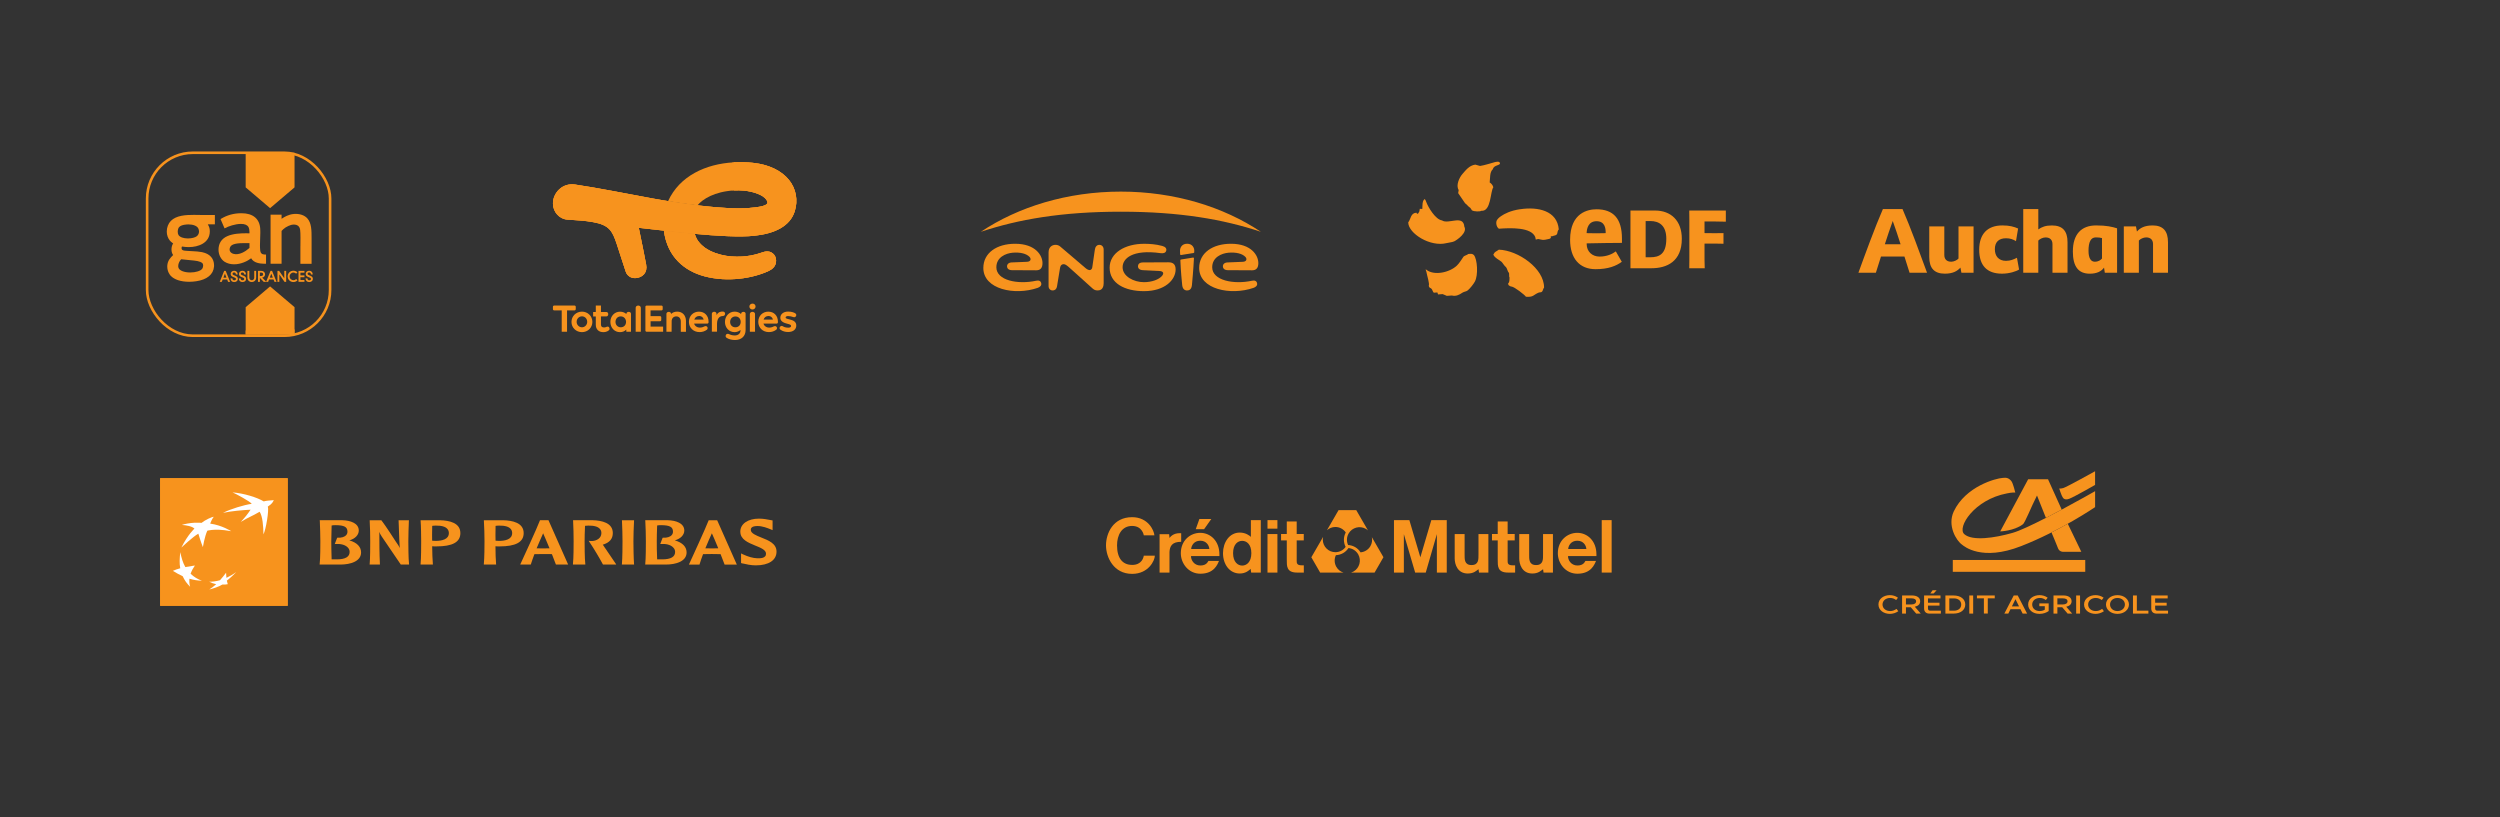 <?xml version="1.0" encoding="UTF-8"?>
<svg xmlns="http://www.w3.org/2000/svg" xmlns:xlink="http://www.w3.org/1999/xlink" id="Calque_1" viewBox="0 0 958.09 313.12">
  <rect x="0" y="0" width="958.09" height="313.12" fill="#333333" stroke="none"/>
  <defs>
    <style>      .st0 {        clip-path: url(#clippath-11);      }      .st1 {        clip-path: url(#clippath-10);      }      .st2 {        clip-path: url(#clippath-1);      }      .st3 {        clip-path: url(#clippath-3);      }      .st4 {        clip-path: url(#clippath-4);      }      .st5 {        clip-path: url(#clippath-7);      }      .st6 {        clip-path: url(#clippath-6);      }      .st7 {        clip-path: url(#clippath-9);      }      .st8 {        clip-path: url(#clippath-8);      }      .st9 {        fill: #e20613;      }      .st10 {        fill: #fff;      }      .st11 {        fill: #f7931d;      }      .st12 {        fill: #f7931e;      }      .st13 {        fill: none;        stroke: #f7931d;        stroke-miterlimit: 10;      }      .st14 {        clip-path: url(#clippath);      }    </style>
    <clipPath id="clippath">
      <path class="st12" d="M292.45,96.63c-2.38.78-6.19,2.11-12.25,1.64-4.52-.34-12.27-2.51-13.94-8.62-4.15-.39-8.22-.84-11.83-1.25,1.31,10.23,8.09,15.48,15.48,17.47,8.88,2.38,18.54.84,24.73-2.06,1.17-.57,2.79-1.64,2.79-3.94.03-2.06-1.8-4.28-4.99-3.24h0Z"></path>
    </clipPath>
    <clipPath id="clippath-1">
      <rect class="st12" x="253.13" y="87.13" width="45.64" height="21.25"></rect>
    </clipPath>
    <clipPath id="clippath-3">
      <path class="st12" d="M302.3,68.88c-2.69-3.29-7.34-5.8-13.79-6.48-2.45-.26-4.91-.31-7.36-.18l.21,10.76c5.17-.26,8.93.97,10.97,2.27,1.12.78,1.8,1.67,1.8,2.35,0,1.33-3.26,1.78-7.05,2.11-9.79.78-27.39-1.91-36.87-3.63-9.97-1.83-21.12-4.07-29.79-5.35-5.04-.76-8.51,3.37-8.51,7.23,0,3.29,2.48,5.98,5.48,6.19,4.26.31,6.53.37,9.97.99,6.19,1.1,7.34,3.5,8.9,8.09.94,2.79,3.34,10.23,3.5,10.73.47,1.64,2.04,2.77,3.89,2.61,2.61-.21,4.6-2.11,3.97-5.22-.5-2.48-1.59-8.3-2.82-14.05,8.59.86,33.24,4.26,44.31,3.05,7.81-.84,13.68-3.63,15.48-9.43,1.28-4.1.57-8.54-2.3-12.06h0Z"></path>
    </clipPath>
    <clipPath id="clippath-4">
      <rect class="st12" x="210.6" y="60.84" width="95.9" height="47.07"></rect>
    </clipPath>
    <clipPath id="clippath-6">
      <rect class="st11" x="61.37" y="183.27" width="48.89" height="48.89"></rect>
    </clipPath>
    <clipPath id="clippath-7">
      <path class="st11" d="M65.19,184.13c-.95,0-1.57.8-1.71,1.92,0,0-1.22,6.42-1.22,20.05s1.22,22.56,1.22,22.56c.11,1.08.77,1.92,1.71,1.92h42.32c.95,0,1.7-.75,1.72-1.92,0,0-.47-10.45-.47-20.65s.47-21.95.47-21.95c.02-1.04-.77-1.92-1.72-1.92h-42.32Z"></path>
    </clipPath>
    <clipPath id="clippath-8">
      <path class="st11" d="M88.95,189.03c1.33.56,6.7,3.46,7.36,4.39-2.7.36-7.99,1.74-10.84,3.12l-.17.34c3.14-.69,7.54-1.05,10.57-1.22-1.13,1.66-1.88,2.45-3.6,4.33l-.16.36c3.28-1.97,4.2-2.11,7.23-3.88,1.14,1.69,1.42,5.58,1.46,8.67.98-1.96,2.18-9.33,1.68-10.66,2.01-1.38,2.28-2.49,2.28-2.49-1.84.16-2.85.19-3.85.5-2.35-1.44-7.73-3.34-11.8-3.8l-.15.34Z"></path>
    </clipPath>
    <clipPath id="clippath-9">
      <path class="st11" d="M68.93,211.94c-.27,2.46-.37,4.22-.02,6.18-1,.28-1.87.31-2.67.66l-.15.34c1.27.79,2.31,1.39,3.75,2.06.77,1.66,1.57,2.77,2.86,4.05l.16-.34c-.23-.94-.53-1.72-.42-2.75,1.6.47,2.98.71,4.8.77l.15-.34c-1.61-.62-3.21-1.12-4.51-2.34.41-1.14.88-2.03,1.64-3.15l.16-.35c-1.38.21-2.63.71-3.82.95-.94-1.65-1.31-3.92-1.78-6.07l-.16.34Z"></path>
    </clipPath>
    <clipPath id="clippath-10">
      <path class="st11" d="M77.11,200.73s-1.03-.1-2.74-.04c-1.45.07-3.6.19-4.64.5l-.15.34c1.66.07,3.95.52,4.82,1.39,0,0-2.53,2.28-5.03,7.27.08-.08,4.56-4.27,6.51-5.31,0,0,1.03,3.43,1.75,5.15l.16-.34c.2-1.1.69-4.09,1.53-5.93,0,0,.3-.18,1.75-.32,1.46-.13,3.51-.21,7.42.48l.16-.34c-.89-.53-4.45-2.05-8.21-2.56h.12c.52-1.52,1.16-2.67,1.16-2.67-.8.11-3.07,1.17-4.59,2.38"></path>
    </clipPath>
    <clipPath id="clippath-11">
      <path class="st11" d="M86.62,221.78c-.06-.66-.1-1.23-.13-1.98-.79,1.07-1.47,1.91-2.34,2.89-.92.26-1.98.24-2.93.23-.38,0-.75,0-1.08,0l-.16.34c.89.46,1.77.74,2.71.94-.76.69-1.77,1.22-2.49,1.7l-.16.34c1.53-.36,3.54-1.01,5.04-1.9.78.03,1.51-.02,2.04-.12l.16-.34c-.1-.35-.4-.56-.49-1.04,1.4-1.09,2.42-2.08,3.6-3.26l.16-.34c-1.16.8-2.57,1.9-3.92,2.54"></path>
    </clipPath>
  </defs>
  <g>
    <path class="st12" d="M280.55,62.33h1.12v10.57h-1.12v-10.57Z"></path>
    <path class="st12" d="M223.03,119.43c-2.25,0-4.02,1.72-4.02,3.94s1.78,3.92,4.02,3.92,3.99-1.72,3.99-3.92-1.75-3.94-3.99-3.94ZM225.04,123.34c0,1.15-.91,2.09-2.01,2.09s-2.04-.91-2.04-2.09.89-2.11,2.04-2.11,2.01.94,2.01,2.11ZM240.94,119.51c-.42,0-.86.23-.89.73v.1c-.7-.6-1.49-.89-2.45-.89-2.09,0-3.68,1.7-3.68,3.92s1.57,3.92,3.66,3.92c.97,0,1.78-.31,2.43-.97l.03.81h1.78v-6.89c0-.42-.39-.73-.86-.73h0ZM237.89,125.43c-1.15,0-2.01-.89-2.01-2.09s.86-2.09,2.01-2.09,2.01.86,2.04,2.09c0,1.23-.84,2.09-2.04,2.09ZM249.32,123.11h3.63c.26,0,.47-.21.47-.47v-1.02c0-.26-.21-.47-.47-.47h-3.63v-2.19h4.18c.26,0,.47-.21.47-.47v-.91c0-.26-.21-.47-.47-.47h-5.69c-.26,0-.47.21-.47.47v9.09c0,.26.21.47.47.47h6.32v-1.98h-4.8v-2.04h0Z"></path>
    <path class="st12" d="M220.65,118.46v-.89c0-.26-.21-.47-.47-.47h-7.81c-.26,0-.47.21-.47.47v.91c0,.26.21.47.47.47h2.9v8.17h2.04v-8.17h2.9c.23,0,.44-.23.44-.5h0ZM244.6,117.1c-.39,0-.99.23-.99.84v9.19h1.98v-9.19c-.03-.63-.63-.84-.99-.84ZM233.08,125.2c-.18-.05-.39-.05-.55.03-.31.16-.65.26-1.02.26-.84,0-1.2-.37-1.2-1.12v-3.11h2.11c.44,0,.68-.44.68-.84,0-.42-.21-.84-.68-.84h-2.11v-2.48h-1.98v2.48h-1.02v1.7h1.02v3.19c0,1.72,1.12,2.82,2.87,2.82.55,0,1.36-.1,2.04-.63l.03-.03c.37-.26.42-.63.21-1.07-.05-.18-.21-.31-.39-.37h0ZM277.89,120.16c-.05-.47-.39-.76-.89-.76-.65,0-1.72.05-2.38,1.36l-.03-.55c-.03-.5-.47-.73-.89-.73-.47,0-.89.34-.89.73v6.89h1.98v-3.05c.03-2.35,1.31-2.79,1.7-2.87.31-.05.34-.05.63-.08.57-.05.78-.52.76-.94h0ZM259.5,119.43c-.91,0-1.75.31-2.32.89v-.08c-.03-.5-.47-.73-.89-.73-.47,0-.89.34-.89.73v6.89h1.98l.03-4.26c.08-.81.65-1.62,1.78-1.62,1.04,0,1.72.76,1.72,1.96v3.94h1.98v-4.15c-.03-2.19-1.36-3.58-3.39-3.58h0ZM284.91,119.51c-.47,0-.86.29-.89.68v.18c-.65-.6-1.51-.94-2.48-.94-2.11,0-3.71,1.7-3.71,3.94s1.59,3.92,3.68,3.92c.86,0,1.64-.29,2.27-.84v.23c0,1.12-.89,1.88-2.19,1.88-1.17,0-1.96-.39-2.19-.5-.37-.21-.89-.18-1.15.18-.13.21-.18.44-.16.68.05.23.18.42.39.55.78.52,1.96.84,3.19.84,2.48,0,4.07-1.49,4.07-3.81v-6.32c0-.39-.37-.68-.84-.68h0ZM283.86,123.37c0,1.23-.84,2.06-2.04,2.06s-2.01-.86-2.01-2.06.86-2.09,2.01-2.09c1.2-.03,2.04.84,2.04,2.09ZM288.36,119.51c-.39,0-.99.23-.99.84v6.79h1.98v-6.79c0-.63-.6-.84-.99-.84h0ZM288.36,116.35c-.68.03-1.17.5-1.17,1.12s.5,1.15,1.17,1.15,1.2-.5,1.2-1.15-.52-1.15-1.2-1.12ZM267.91,119.43c-2.27,0-3.89,1.64-3.89,3.92s1.75,3.92,4.07,3.92c1.07,0,2.01-.31,2.82-.91.29-.21.37-.68.18-1.02-.21-.39-.76-.44-1.04-.29-.29.16-1.02.5-1.8.5-1.1,0-1.96-.6-2.25-1.54h5.07c.26,0,.44-.18.47-.47v-.26c.03-2.25-1.49-3.84-3.63-3.84h0ZM269.66,122.48h-3.58c.26-.86.97-1.38,1.91-1.38.84,0,1.51.55,1.67,1.38ZM294.49,119.43c-2.27,0-3.89,1.64-3.89,3.92s1.75,3.92,4.07,3.92c1.07,0,2.01-.31,2.82-.91.29-.21.37-.68.18-1.02-.21-.39-.76-.44-1.04-.29-.29.16-1.02.5-1.8.5-1.1,0-1.96-.6-2.25-1.54h5.07c.26,0,.44-.18.47-.47v-.26c.03-2.25-1.49-3.84-3.63-3.84ZM296.21,122.48h-3.58c.26-.86.97-1.38,1.91-1.38.84,0,1.49.55,1.67,1.38h0ZM302.58,122.4c-1.17-.26-1.51-.42-1.51-.7,0-.47.6-.57.94-.57.7,0,1.46.18,1.96.37s.89.05,1.12-.42c.18-.39.05-.81-.37-1.04-.39-.23-1.23-.63-2.69-.63-1.75,0-2.98.97-2.98,2.38s1.41,1.98,2.74,2.3c1.15.26,1.38.5,1.38.84,0,.55-.65.65-1.07.65-1.17,0-1.83-.37-2.01-.5-.44-.29-.86-.21-1.17.18-.13.16-.18.39-.16.57.03.21.16.42.37.55.86.6,1.83.86,2.92.86,1.88,0,3.11-.97,3.11-2.45.03-1.44-1.02-2.01-2.58-2.38h0Z"></path>
    <g>
      <path class="st12" d="M292.45,96.63c-2.38.78-6.19,2.11-12.25,1.64-4.52-.34-12.27-2.51-13.94-8.62-4.15-.39-8.22-.84-11.83-1.25,1.31,10.23,8.09,15.48,15.48,17.47,8.88,2.38,18.54.84,24.73-2.06,1.17-.57,2.79-1.64,2.79-3.94.03-2.06-1.8-4.28-4.99-3.24h0Z"></path>
      <g class="st14">
        <g>
          <rect class="st12" x="253.13" y="87.13" width="45.64" height="21.25"></rect>
          <g class="st2">
            <rect class="st12" x="253.13" y="87.13" width="45.64" height="21.25"></rect>
          </g>
        </g>
      </g>
    </g>
    <path class="st12" d="M267.29,78.7c1.98-2.4,6.55-5.3,14.07-5.72l-.21-10.76c-10.65.6-20.7,5.17-25.12,14.86,3.45.57,7.31,1.15,11.25,1.62Z"></path>
    <g>
      <path class="st12" d="M302.3,68.88c-2.69-3.29-7.34-5.8-13.79-6.48-2.45-.26-4.91-.31-7.36-.18l.21,10.76c5.17-.26,8.93.97,10.97,2.27,1.12.78,1.8,1.67,1.8,2.35,0,1.33-3.26,1.78-7.05,2.11-9.79.78-27.39-1.91-36.87-3.63-9.97-1.83-21.12-4.07-29.79-5.35-5.04-.76-8.51,3.37-8.51,7.23,0,3.29,2.48,5.98,5.48,6.19,4.26.31,6.53.37,9.97.99,6.19,1.1,7.34,3.5,8.9,8.09.94,2.79,3.34,10.23,3.5,10.73.47,1.64,2.04,2.77,3.89,2.61,2.61-.21,4.6-2.11,3.97-5.22-.5-2.48-1.59-8.3-2.82-14.05,8.59.86,33.24,4.26,44.31,3.05,7.81-.84,13.68-3.63,15.48-9.43,1.28-4.1.57-8.54-2.3-12.06h0Z"></path>
      <g class="st3">
        <g>
          <rect class="st12" x="210.6" y="60.84" width="95.9" height="47.07"></rect>
          <g class="st4">
            <rect class="st12" x="210.6" y="60.84" width="95.9" height="47.07"></rect>
          </g>
        </g>
      </g>
    </g>
  </g>
  <g>
    <g>
      <path class="st11" d="M77.12,82.39c-.92-.02-1.86-.04-2.77-.04-3.2,0-6.8.19-8.9,2.33-.96.99-1.54,2.5-1.54,4.04,0,1.31.42,2.54,1.18,3.47.31.38.62.62.95.87.08.06.23.19.32.26l-.13.19c-.33.58-.51,1.31-.51,2.09,0,.86.23,1.61.63,2.14-1.09,1.1-2.12,2.14-2.24,4.07,0,.11-.01.23-.01.34,0,1.98,1.03,3.23,1.34,3.56,1.39,1.46,3.89,2.27,7.03,2.28.88,0,1.79-.07,2.69-.2,4.19-.61,6.62-2.61,6.86-5.64.01-.14.02-.29.02-.44,0-1.25-.4-2.4-1.13-3.24-.78-.91-1.89-1.49-3.48-1.84-1.19-.24-2.48-.31-3.85-.38-.29-.01-.58-.03-.87-.05-.23-.02-.48-.03-.72-.04-.82-.04-1.67-.08-2.12-.38-.18-.11-.29-.37-.29-.68,0-.22.06-.45.16-.63.85.15,1.72.23,2.58.23,3.72,0,8.07-1.59,8.09-6.02,0-.21-.01-.43-.04-.71-.09-.81-.4-1.48-.73-2.01h2.71v-3.58l-.76.02c-.96.01-3.54,0-4.48-.01M72.22,99.64c.67.06,1.36.12,2.09.21,2,.19,3.26.69,3.47,1.38.05.15.08.34.08.54,0,.45-.16.97-.41,1.28-.59.78-2.51,1.37-4.47,1.37h-.07s-.07,0-.07,0c-2.23,0-4.09-.74-4.42-1.76-.08-.23-.12-.47-.12-.73,0-.95.55-1.99,1.13-2.58.92.12,1.82.21,2.78.29M75.43,90.52c-.63.51-2.01.86-3.37.86h-.07c-1.65,0-3.04-.5-3.55-1.27-.21-.31-.33-.77-.33-1.29,0-.69.22-1.39.45-1.68.48-.65,1.46-1,3.06-1.12.2-.01.4-.02.6-.02h.03c1.76,0,3.24.59,3.7,1.47.21.38.32.81.32,1.25,0,.72-.3,1.37-.85,1.8"></path>
      <path class="st11" d="M115.12,94.33v6.76h4.29v-9.67c0-3.16-.01-5.89-1.62-7.72-1.09-1.22-2.98-1.88-5.14-1.7-2.05.16-3.74,1.17-4.56,1.74-.06.04-.13.08-.18.12v-1.6h-4.22v18.82h4.22v-12.58c.24-.32.96-.96,1.5-1.31.57-.38,1.59-.85,2.15-.99.38-.09.73-.14,1.07-.14,1.41.02,2.24.74,2.4,2.08.08.76.12,1.64.12,2.84,0,.54,0,1.09-.01,1.65,0,.56-.01,1.13-.01,1.69"></path>
      <path class="st11" d="M99.73,96c-.07-.6-.1-1.26-.1-2.02,0-.83.04-1.68.07-2.51.03-.81.07-1.65.07-2.45,0-.51-.01-.96-.04-1.38-.25-3.82-2.8-5.92-7.17-5.92h-.11s-.1,0-.16,0c-2.76.03-5.33.75-7.62,2.15l-.15.09,1.54,3.57.14-.08c1.16-.66,3.9-1.64,6.13-1.64,1.46,0,2.42.4,2.88,1.19.25.43.4,1.15.4,1.95,0,.15,0,.31-.02.47-.44-.01-.88-.02-1.32-.02-2.02,0-4.96.12-7.15,1.1-2.22.98-3.39,2.79-3.38,5.22,0,1.87.94,3.72,2.32,4.59,1.04.65,2.26.98,3.63.98,2.66,0,5.14-1.21,6.56-2.31.99,1.79,3.32,2.06,5.01,2.1,0,0,.27,0,.47,0h.22s0-3.54,0-3.54h-.57c-.98-.01-1.55-.53-1.67-1.55M95.61,95.02c-1.8,1.59-3.55,2.4-5.18,2.4h-.13c-1.13-.03-2.32-.67-2.31-1.79,0-.26.06-.55.18-.85.5-1.43,3.15-1.61,5.41-1.61h.3c.28,0,.55,0,.83,0,.27,0,.55,0,.82,0h.08s0,1.86,0,1.86Z"></path>
    </g>
    <path class="st11" d="M112.88,126.24c-1.15.27-2.36.42-3.59.42h-15.14v1.55h15.14c.3,0,1.93,0,3.59-.38v-1.59Z"></path>
    <g>
      <path class="st11" d="M85.91,103.81l-1.71,4.21h.79l.36-.93h1.7l.36.93h.79l-1.71-4.21h-.59ZM86.8,106.42h-1.19l.59-1.54.59,1.54Z"></path>
      <path class="st11" d="M90.14,105.66l-.5-.19c-.36-.14-.51-.29-.51-.53,0-.16.06-.53.61-.53.49,0,.62.42.66.67v.1h.7v-.12c-.07-.8-.58-1.3-1.35-1.3s-1.34.51-1.34,1.21c0,.55.31.94.96,1.19l.51.2c.37.15.55.32.55.55,0,.3-.28.52-.64.52-.45,0-.67-.2-.71-.64v-.1h-.73v.12c.07.82.59,1.28,1.42,1.28s1.39-.5,1.39-1.22c0-.55-.34-.95-1-1.19"></path>
      <path class="st11" d="M93.31,105.66l-.5-.19c-.36-.14-.51-.29-.51-.53,0-.16.06-.53.61-.53.49,0,.62.42.66.67v.1h.7v-.12c-.07-.8-.58-1.3-1.35-1.3s-1.34.51-1.34,1.21c0,.55.31.94.96,1.19l.51.2c.49.19.55.4.55.55,0,.3-.27.52-.64.52-.45,0-.67-.2-.71-.64v-.1h-.73v.12c.07.82.59,1.28,1.42,1.28s1.39-.5,1.39-1.22c0-.55-.34-.95-1-1.19"></path>
      <path class="st11" d="M97.45,106.31c0,.5-.25,1.08-.95,1.08s-.95-.58-.95-1.08v-2.5h-.73v2.65c0,.92.71,1.62,1.66,1.62s1.68-.68,1.68-1.62v-2.65h-.72v2.5Z"></path>
      <path class="st11" d="M103.68,103.81l-1.68,4.13-1.51-1.54c.65-.13,1.09-.62,1.09-1.27,0-.79-.58-1.32-1.45-1.32h-1.26v4.21h.73v-1.53l1.46,1.53h1.7l.36-.93h1.71l.36.93h.79l-1.71-4.21h-.59ZM100.85,105.13c0,.44-.31.66-.93.66-.17,0-.27,0-.33,0v-1.32h.52c.46,0,.73.25.73.66M104.57,106.42h-1.19l.59-1.54.59,1.54Z"></path>
      <polygon class="st11" points="108.95 106.66 106.97 103.81 106.33 103.81 106.33 108.01 107.05 108.01 107.05 105.16 109.03 108.01 109.67 108.01 109.67 103.81 108.95 103.81 108.95 106.66"></polygon>
      <path class="st11" d="M113.45,106.99c-.28.27-.61.4-.99.4-.71,0-1.47-.56-1.47-1.47,0-.81.66-1.47,1.47-1.47.34,0,.68.13.95.38l.08.07.49-.54-.08-.07c-.36-.33-.91-.54-1.44-.54-1.39,0-2.22,1.1-2.22,2.17s.83,2.17,2.22,2.17c.52,0,1.08-.22,1.46-.56l.08-.07-.47-.53-.08.08Z"></path>
      <polygon class="st11" points="114.4 108.01 116.68 108.01 116.68 107.32 115.13 107.32 115.13 106.24 116.68 106.24 116.68 105.54 115.13 105.54 115.13 104.5 116.68 104.5 116.68 103.81 114.4 103.81 114.4 108.01"></polygon>
      <path class="st11" d="M118.89,105.66l-.5-.19c-.36-.14-.51-.29-.51-.53,0-.16.06-.53.61-.53.49,0,.62.42.66.67v.1h.7v-.12c-.07-.8-.58-1.3-1.35-1.3s-1.34.51-1.34,1.21c0,.55.31.94.96,1.19l.51.2c.49.19.55.4.55.55,0,.3-.28.52-.64.52-.45,0-.67-.2-.71-.64v-.1h-.73v.12c.07.82.59,1.28,1.42,1.28s1.39-.5,1.39-1.22c0-.55-.34-.95-1-1.19"></path>
    </g>
  </g>
  <g>
    <path class="st12" d="M483.22,88.84c-14.38-9.6-33.15-15.41-53.67-15.41s-39.29,5.81-53.67,15.41c14.31-4.76,31.03-7.71,53.67-7.71s39.37,2.95,53.67,7.71"></path>
    <path class="st12" d="M421.32,93.83c-1.05,0-1.6.86-1.74,1.9-.16,1.16-.76,5.16-.9,6.18-.08.61-.13,1.25-.72,1.51-.59.26-1.31-.14-1.92-.66-.61-.52-9.7-8.26-9.7-8.26-.52-.46-1.18-.67-1.8-.67-1.37,0-2.69.85-2.69,2.93v12.9c0,1.01.71,1.65,1.56,1.65.93,0,1.54-.62,1.67-1.53,0,0,1-6.15,1.12-6.83.14-.8.27-1.42,1.04-1.66.7-.22,1.35.19,2.34,1.05.97.84,9.15,8.23,9.15,8.23.63.53,1.08.74,1.97.74.8,0,2.26-.33,2.26-2.78v-12.85c0-1.19-.74-1.84-1.64-1.84"></path>
    <path class="st12" d="M479.85,107.58c-7.13,1.54-15.29-.11-15.29-5.15,0-3.81,3.54-5.36,6.32-5.59,2.92-.23,5.21.38,6.38,1.6.73.76.53,1.8-.91,1.89-1.33.08-3.82.16-5.89.24-1.18.04-1.81.67-1.81,1.52,0,.67.51,1.44,1.86,1.45,1.94,0,6.87.04,9.32.05,1.61,0,2.41-.9,2.41-2.76,0-2.94-2.67-7.41-10.48-7.41-7.07,0-12.19,3.52-12.19,9.28,0,8.17,12.02,10.66,20.83,7.62.83-.29,1.59-.89,1.35-1.82-.21-.83-.89-1.14-1.9-.92"></path>
    <path class="st12" d="M397.13,107.58c-7.13,1.54-15.29-.11-15.29-5.15,0-3.81,3.53-5.36,6.32-5.59,2.92-.23,5.2.38,6.38,1.6.74.76.53,1.8-.91,1.89-1.33.08-3.82.16-5.89.24-1.18.04-1.81.67-1.81,1.52,0,.67.51,1.44,1.86,1.45,1.94,0,6.87.04,9.32.05,1.61,0,2.41-.9,2.41-2.76,0-2.94-2.67-7.41-10.48-7.41-7.07,0-12.19,3.52-12.19,9.28,0,8.17,12.02,10.66,20.83,7.62.83-.29,1.59-.89,1.35-1.82-.21-.83-.89-1.14-1.9-.92"></path>
    <path class="st12" d="M452.36,99.73c.16,4.45.58,8.15.69,9.44.15,1.67,1.02,2.15,1.88,2.15s1.71-.43,1.87-2.13c.13-1.43.55-5.83.76-10.19.01-.23-.15-.32-.33-.29l-4.64.75c-.14.03-.24.14-.23.28"></path>
    <path class="st12" d="M454.95,93.41c-2.13,0-2.75,1.67-2.73,2.69,0,.19.03.72.05,1.37,0,.15.14.29.32.27l4.84-.79c.16-.03.23-.14.24-.27.01-.23.02-.46.02-.57.03-.99-.61-2.7-2.75-2.7"></path>
    <path class="st12" d="M447.83,100.52c-1.61,0-6.6.04-9.79.05-1.55,0-1.93.83-1.93,1.52,0,.6.42,1.37,1.86,1.45,2.2.12,5,.25,6.29.31,1.74.09,1.76.98,1.17,1.75-1.18,1.54-4.05,2.54-7.03,2.54-3.89,0-8.18-2.22-8.18-5.73,0-3.29,3.67-6.92,14.57-5.39.96.13,1.9-.04,2.14-.92.25-.94-.36-1.55-1.6-1.87-2.47-.65-4.72-.8-6.87-.8-7.33,0-13.21,3.5-13.21,9.16,0,6.04,5.86,8.99,13.16,8.99,8.16,0,12.13-4.44,12.13-8.32,0-1.98-1.01-2.73-2.7-2.73"></path>
  </g>
  <path class="st12" d="M574.43,95.67c-1.05.81-1.49.61-2.11,1.85-.06,0,.09.19.03.19.63,1.25,2.06,1.76,3.12,2.64.33.28,1.22,1.83,1.64,1.94.48.57.79,2.14,1.1,2.14.32.44-.03,1.48.29,1.89.02,1.86-.24,1.99-.56,2.35,0,.13.18.47.18.59.09.09.84.63,1.16.56,1.01.03,5.17,3.27,5.5,3.9,2.98.22,2.76-.69,4.82-1.56.56-.24,1-.01,1.36-.39.38-.39.41-1.16.78-1.56.05-7.33-9.92-14.27-17.31-14.53ZM554.41,93.16c.81-.21,2.2-.32,2.92-.68,1.16-.58,5.12-3.35,3.86-5.61-.39-4.76-6.13-.74-8.58-2.41-2.47-.32-5.26-5-6-7.01-.29-.79-.17-.52-.57-1.15,0-.06-.25.22-.25.15-.72.84-.6,1.58-.71,3.63-.32-.02-.65-.04-.97-.06-.06.75-.14,1.15-.49,1.54-.07.13-.14.25-.22.38-.62-.21-.31.08-.56-.43-2.28.12-2.11,2.41-3.16,3.71.05,4.28,8.51,9.55,14.72,7.94ZM562.69,97.34c-.42.44-1.56.6-1.88,1.11-.49.76-1.61,2.5-2.48,3.33-2.82,2.68-8.87,4.03-11.85,1.47-.2.01-.08.13.15.86.22,1.39,1.33,4.64.92,5.47.27.92.55.59,1.06,1.1.35.35.49,1.25.89,1.5.45-.03.91-.06,1.36-.1.08.25.17.51.25.76.58-.04,1.17-.08,1.75-.13.33.08,1.32.59,1.61.67.65-.05,1.3-.09,1.94-.13,1.48.39,2.78-.22,4.03-1.07.7-.47,1.46-.39,2.08-.92.9-.77,2.12-2.28,2.69-3.32,1.4-2.55.93-8.66-.35-10.17-.5-.54-1.09-.55-2.18-.43ZM570.9,69.91c.2-1.62-.04-3.98,1.23-5.09.37-1.72,3.09-1.32,2.67-2.42-.26-.69-1.54-.36-2.05-.23-.39.09-4.11,1.27-5.54,1.43-.61-.17-1.21-.34-1.82-.51-2.34.31-3.68,2.17-4.98,3.65-1.09,1.24-2.57,4.27-1.39,6.08-.06.39-.13.79-.2,1.19l2.65,3.88c.92.66,1.04,1.15,2.02,1.79.2.3.41.61.61.92.8.53,3.18.54,3.58.19,3.83.36,3.41-7.39,4.62-9.02-.15-.73-.79-1.49-1.4-1.86ZM657.2,84.88c1.06,0,4.2.08,4.2.08v-4.28h-14.02s.04,1.77.04,3.39v15.34c0,1.62-.04,3.39-.04,3.39h5.93s-.08-1.78-.08-3.39v-6.04l3.97-.02c1.03,0,3.3.06,3.3.06v-4.08s-2.56.04-3.3.04l-3.97-.04v-4.46h3.97ZM582.53,80.18c-3.69.55-5.95,1.73-7.35,2.7-.98.68-1.26,1.14-1.47,1.42-.21.29-.36.92-.25,1.59.11.66.38,1.37.96,1.76,4.53-.34,12.41-.62,13.94,3.19.08.53.2.85.21.98,1.5-.37.4-.24,2.62.11.51.08,1.76-.2,2.58-.4.38-.09.59-.43.59-.43,0,0-.07-.36-.05-.56,0,0,.78.06,1.09-.19,2.1-.34,1-1.32,1.98-2.44-.59-7.12-7.9-8.78-14.86-7.72ZM634.24,80.68h-9.39c.03.74,0,1.78,0,3.39v15.34c0,1.62.03,2.91,0,3.39h8c5.98,0,11.68-2.58,11.68-11.3,0-6.94-4.15-10.82-10.29-10.82ZM632.45,98.6h-1.78v-13.89h1.78c3.39,0,6.14,1.69,6.14,6.78,0,5.98-2.76,7.1-6.14,7.1ZM611.81,80.21c-3.03,0-10.09,1.14-10.09,11.7,0,7.04,3.56,11.25,9.77,11.25,4.88,0,7.88-1.25,10.05-2.83-.25-.37-2.06-3.63-2.3-3.99-1.3.99-3.45,1.99-6.23,1.99s-4.94-1.88-4.94-4.81v-.25s5.18-.13,6.94-.13c2.99,0,4.22-.03,6.58-.06v-1.67c0-7.54-3.2-11.21-9.78-11.21ZM615.35,89.35s-2.21.06-3.54.06-3.76-.06-3.76-.06l.02-.32c.09-1.28.54-4.25,3.78-4.25s3.5,2.79,3.5,4.27v.3Z"></path>
  <path class="st12" d="M768.83,99.97c-2.85,0-4.33-1.78-4.33-4.48s1.48-4.18,4.29-4.18c1.52,0,2.74.41,3.81,1.11l.81-4.85c-1.55-.67-3.22-1.18-6.03-1.18-5.73,0-8.88,3.29-8.88,9.32s2.96,9.17,8.73,9.17c2.77,0,5.44-.85,6.55-1.59l-.81-4.51c-1.29.66-2.55,1.18-4.14,1.18ZM721.6,80.11c-3,6.88-6.77,17.2-9.39,24.41h6.69c.55-1.74,1.22-3.88,1.96-6.21h8.99c.74,2.33,1.41,4.48,1.96,6.21h6.7c-2.63-7.21-6.4-17.53-9.4-24.41h-7.51ZM722.34,93.61c.92-2.92,1.96-5.96,3.03-8.91,1.07,2.96,2.07,5.99,3,8.91h-6.03ZM750.56,99.08c-.48.59-1.74,1.22-2.77,1.22-1.7,0-2.66-.93-2.66-2.59v-10.95h-5.77v11.72c0,4.29,1.92,6.4,5.96,6.4,3,0,4.73-.92,5.99-2.33l.37,1.96h4.66v-17.75h-5.77v12.32ZM824.94,86.4c-3,0-4.74.92-5.99,2.33l-.37-1.96h-4.66v17.75h5.77v-12.32c.48-.59,1.74-1.22,2.77-1.22,1.7,0,2.66.92,2.66,2.59v10.95h5.73v-11.73c0-4.29-1.92-6.4-5.92-6.4ZM794.39,96.31c0,5.99,2.22,8.58,6.51,8.58,2.63,0,4.44-.89,5.44-2.33l.3,1.96h4.7v-17.02c-1.89-.59-4.03-1.11-8.06-1.11-5.73,0-8.88,3.51-8.88,9.91ZM805.56,99.08c-.52.59-1.37,1.22-2.77,1.22-1.55,0-2.4-1.44-2.4-4.22,0-3.4.92-5.1,2.77-5.1,1.07,0,1.63.07,2.4.26v7.84ZM786.4,86.4c-2.44,0-3.85.55-5.25,1.52v-7.8h-5.77v24.41h5.77v-12.32c.48-.59,1.74-1.22,2.77-1.22,1.7,0,2.66.92,2.66,2.59v10.95h5.77v-11.73c0-4.29-1.92-6.4-5.96-6.4Z"></path>
  <line class="st9" x1="178.76" y1="41.39" x2="178.76" y2="145.43"></line>
  <line class="st9" x1="349.75" y1="157.67" x2="349.75" y2="261.72"></line>
  <line class="st9" x1="691.74" y1="157.67" x2="691.74" y2="261.72"></line>
  <line class="st9" x1="349.75" y1="41.39" x2="349.75" y2="145.43"></line>
  <line class="st9" x1="520.75" y1="41.39" x2="520.75" y2="145.43"></line>
  <line class="st9" x1="691.74" y1="41.39" x2="691.74" y2="145.43"></line>
  <line class="st9" x1="691.74" y1="41.39" x2="691.74" y2="145.43"></line>
  <polygon class="st11" points="112.88 71.81 103.51 79.77 94.15 71.81 94.15 58.55 112.88 58.55 112.88 71.81"></polygon>
  <polygon class="st11" points="94.15 117.71 103.51 109.76 112.88 117.71 112.88 128.21 94.15 128.21 94.15 117.71"></polygon>
  <rect class="st13" x="56.39" y="58.55" width="70.11" height="70.11" rx="17.51" ry="17.51"></rect>
  <g>
    <path class="st12" d="M724.27,228.08c-2.25,0-4.38,1.31-4.38,3.58s2.12,3.6,4.38,3.6c1.12,0,2.29-.36,3.23-1.02l-.69-.9c-.8.54-1.45.84-2.44.84-1.64,0-2.92-1.02-2.92-2.51s1.28-2.51,2.92-2.51c.94,0,1.57.29,2.31.8l.69-.9c-.91-.66-2.02-.98-3.1-.98M730.43,231.64v-2.33h2.15c1.09,0,1.74.41,1.74,1.14s-.68,1.19-1.73,1.19h-2.17ZM728.94,235.15h1.49v-2.42h1.86l2.07,2.42h1.74l-2.27-2.63c1.18-.27,2.05-.89,2.05-2.09,0-1.53-1.42-2.23-3.17-2.23h-3.76v6.95ZM740.63,226.22l-.87,1.22h1.27l1.15-1.22h-1.55ZM737.38,233.14c0,1.26.74,2.01,2,2.01h4.43v-1.11h-4.07c-.59,0-.87-.29-.87-.89v-1.07h4.41v-1.08h-4.41v-1.68h4.8v-1.11h-6.29v4.94ZM747.04,234.04v-4.72h1.75c1.69,0,2.82.95,2.82,2.37s-1.13,2.35-2.82,2.35h-1.75ZM745.55,235.15h3.14c2.68,0,4.47-1.39,4.47-3.47s-1.79-3.47-4.47-3.47h-3.14v6.95ZM754.7,235.15h1.49v-6.95h-1.49v6.95ZM760.3,229.31v5.83h1.49v-5.83h2.67v-1.11h-6.83v1.11h2.67ZM771.03,232.39l1.37-2.76,1.37,2.76h-2.74ZM775.15,235.15h1.71l-3.6-6.95h-1.52l-3.6,6.95h1.52l.83-1.68h3.83l.83,1.68ZM781.64,228.08c-2.25,0-4.38,1.31-4.38,3.58,0,2.05,1.74,3.6,4.36,3.6,1.5,0,2.68-.5,3.51-1.09v-2.92h-3.58v1.06h2.09v1.33c-.5.33-1.2.54-1.96.54-1.73,0-2.87-1.06-2.87-2.53s1.28-2.49,2.92-2.49c.94,0,1.57.29,2.31.8l.7-.9c-.91-.66-2.02-.98-3.1-.98M788.46,231.64v-2.33h2.15c1.09,0,1.74.41,1.74,1.14s-.68,1.19-1.73,1.19h-2.16ZM786.97,235.15h1.49v-2.42h1.86l2.07,2.42h1.74l-2.27-2.63c1.18-.27,2.05-.89,2.05-2.09,0-1.53-1.42-2.23-3.17-2.23h-3.76v6.95ZM795.66,235.15h1.49v-6.95h-1.49v6.95ZM803.07,228.08c-2.25,0-4.38,1.31-4.38,3.58s2.12,3.6,4.38,3.6c1.12,0,2.29-.36,3.23-1.02l-.69-.9c-.8.54-1.45.84-2.44.84-1.64,0-2.92-1.02-2.92-2.51s1.28-2.51,2.92-2.51c.94,0,1.57.29,2.31.8l.7-.9c-.91-.66-2.03-.98-3.1-.98M808.64,231.67c0-1.4,1.16-2.51,2.85-2.51s2.85,1.11,2.85,2.51-1.16,2.51-2.85,2.51-2.85-1.11-2.85-2.51M807.09,231.67c0,1.97,1.83,3.59,4.4,3.59s4.4-1.63,4.4-3.59-1.82-3.59-4.4-3.59-4.4,1.63-4.4,3.59M817.43,235.15h5.91v-1.11h-4.42v-5.84h-1.49v6.95ZM824.43,233.14c0,1.26.74,2.01,2.01,2.01h4.43v-1.11h-4.07c-.58,0-.87-.29-.87-.89v-1.07h4.41v-1.08h-4.41v-1.68h4.8v-1.11h-6.29v4.94Z"></path>
    <polyline class="st12" points="748.38 214.6 748.38 219.14 799.14 219.14 799.14 214.6"></polyline>
    <g>
      <path class="st12" d="M784.08,198.47c-5.18,2.65-10.1,4.98-12.74,5.73-6.99,2.01-15.5,3.22-18.55.51-2.88-2.55,3.76-13.24,16.32-15.62,2.04-.45,3.22-.34,3.22-.32,0-.01-.86-3.65-1.53-4.42-.94-1.15-1.85-1.38-3.22-1.21-2.72.16-14.28,3.24-18.84,12.88-2.54,5.47,1.01,11.23,3.22,12.74.67.54,7.48,6.46,22.58.54,14.96-5.8,28.37-14.95,28.38-14.95v-6.12s-5.91,3.38-12.77,7.05l-6.05,3.18Z"></path>
      <path class="st12" d="M802.9,185.85s-7.99,4.58-9.85,5.28c-1.72.68-2.39-.2-2.55-.54-.34-.33-1.35-3.37-1.34-3.37,0,0,.54.08,1.51-.16,1.21-.31,12.23-6.47,12.24-6.46v5.26Z"></path>
      <path class="st12" d="M780.65,189.89l3.42,8.58,6.05-3.18-5.24-11.61h-7.62l-10.71,19.98s5.27-.16,8.64-2.7c.85-.5,3.26-6.81,5.46-11.06"></path>
      <path class="st12" d="M786.2,204.04c.56,1.32,2.17,5.14,2.58,6.24.54,1.21,1.88,1.21,1.88,1.2h6.98l-5.2-10.77c-1.91,1.07-4,2.2-6.24,3.33"></path>
    </g>
  </g>
  <g>
    <g>
      <rect class="st11" x="61.37" y="183.27" width="48.89" height="48.89"></rect>
      <g class="st6">
        <rect class="st11" x="61.37" y="183.27" width="48.89" height="48.89"></rect>
      </g>
    </g>
    <g>
      <path class="st11" d="M65.19,184.13c-.95,0-1.57.8-1.71,1.92,0,0-1.22,6.42-1.22,20.05s1.22,22.56,1.22,22.56c.11,1.08.77,1.92,1.71,1.92h42.32c.95,0,1.7-.75,1.72-1.92,0,0-.47-10.45-.47-20.65s.47-21.95.47-21.95c.02-1.04-.77-1.92-1.72-1.92h-42.32Z"></path>
      <g class="st5">
        <rect class="st11" x="62.25" y="184.13" width="46.99" height="46.45"></rect>
      </g>
    </g>
    <g>
      <path class="st11" d="M88.95,189.03c1.33.56,6.7,3.46,7.36,4.39-2.7.36-7.99,1.74-10.84,3.12l-.17.34c3.14-.69,7.54-1.05,10.57-1.22-1.13,1.66-1.88,2.45-3.6,4.33l-.16.36c3.28-1.97,4.2-2.11,7.23-3.88,1.14,1.69,1.42,5.58,1.46,8.67.98-1.96,2.18-9.33,1.68-10.66,2.01-1.38,2.28-2.49,2.28-2.49-1.84.16-2.85.19-3.85.5-2.35-1.44-7.73-3.34-11.8-3.8l-.15.34Z"></path>
      <g class="st8">
        <rect class="st11" x="85.3" y="188.69" width="19.45" height="16.44"></rect>
      </g>
    </g>
    <g>
      <path class="st11" d="M68.93,211.94c-.27,2.46-.37,4.22-.02,6.18-1,.28-1.87.31-2.67.66l-.15.34c1.27.79,2.31,1.39,3.75,2.06.77,1.66,1.57,2.77,2.86,4.05l.16-.34c-.23-.94-.53-1.72-.42-2.75,1.6.47,2.98.71,4.8.77l.15-.34c-1.61-.62-3.21-1.12-4.51-2.34.41-1.14.88-2.03,1.64-3.15l.16-.35c-1.38.21-2.63.71-3.82.95-.94-1.65-1.31-3.92-1.78-6.07l-.16.34Z"></path>
      <g class="st7">
        <rect class="st11" x="66.09" y="211.6" width="11.31" height="13.62"></rect>
      </g>
    </g>
    <g>
      <path class="st11" d="M77.11,200.73s-1.03-.1-2.74-.04c-1.45.07-3.6.19-4.64.5l-.15.34c1.66.07,3.95.52,4.82,1.39,0,0-2.53,2.28-5.03,7.27.08-.08,4.56-4.27,6.51-5.31,0,0,1.03,3.43,1.75,5.15l.16-.34c.2-1.1.69-4.09,1.53-5.93,0,0,.3-.18,1.75-.32,1.46-.13,3.51-.21,7.42.48l.16-.34c-.89-.53-4.45-2.05-8.21-2.56h.12c.52-1.52,1.16-2.67,1.16-2.67-.8.11-3.07,1.17-4.59,2.38"></path>
      <g class="st1">
        <rect class="st11" x="69.36" y="198.35" width="19.27" height="11.84"></rect>
      </g>
    </g>
    <g>
      <path class="st11" d="M86.62,221.78c-.06-.66-.1-1.23-.13-1.98-.79,1.07-1.47,1.91-2.34,2.89-.92.26-1.98.24-2.93.23-.38,0-.75,0-1.08,0l-.16.34c.89.46,1.77.74,2.71.94-.76.69-1.77,1.22-2.49,1.7l-.16.34c1.53-.36,3.54-1.01,5.04-1.9.78.03,1.51-.02,2.04-.12l.16-.34c-.1-.35-.4-.56-.49-1.04,1.4-1.09,2.42-2.08,3.6-3.26l.16-.34c-1.16.8-2.57,1.9-3.92,2.54"></path>
      <g class="st0">
        <rect class="st11" x="79.98" y="219.24" width="10.57" height="7"></rect>
      </g>
    </g>
    <g>
      <path class="st10" d="M99.49,196.13c-3.02,1.77-3.94,1.92-7.22,3.89,1.91-2.07,2.58-2.95,3.76-4.69-3.02.16-7.42.52-10.56,1.22,2.73-1.46,8.15-3.08,11.01-3.47-.66-.92-6.03-3.82-7.36-4.38,4.25.33,9.44,1.92,11.96,3.46.99-.31,2.02-.32,3.86-.49-.47.81-.49,1.27-2.3,2.47.5,1.34-.7,8.71-1.68,10.66-.04-3.08-.31-6.97-1.46-8.67"></path>
      <path class="st10" d="M77.4,222.56c-1.73-.64-2.98-1.39-4.36-2.68.41-1.14.88-2.02,1.65-3.16-1.41.21-2.45.37-3.66.6-.99-1.73-1.44-3.4-1.94-5.72-.27,2.46-.37,4.22-.02,6.18-1.12.31-1.9.58-2.82.99,1.29.79,2.32,1.39,3.76,2.06.77,1.65,1.57,2.77,2.86,4.05-.3-1.09-.38-1.95-.26-3.09,1.6.47,2.97.71,4.8.77"></path>
      <path class="st10" d="M81.91,198.05h0c-.54.7-1.17,2.01-1.34,2.62,4.47.61,8.05,2.9,8.05,2.9-3.91-.69-5.97-.61-7.43-.48-1.45.14-1.75.31-1.75.31-1.05,2.31-1.69,6.28-1.69,6.28-.71-1.71-1.74-5.15-1.74-5.15-1.97,1.06-6.51,5.32-6.51,5.32,2.49-4.99,5.02-7.27,5.02-7.27-.87-.88-3.15-1.32-4.82-1.4.87-.35,3.09-.77,4.8-.85,1.71-.05,2.74.05,2.74.05,1.52-1.21,3.84-2.22,4.64-2.34"></path>
      <path class="st10" d="M86.65,219.47c-.79,1.07-1.47,1.91-2.34,2.89-1.5.42-2.7.58-4.17.58.9.46,1.77.74,2.71.94-.94.85-1.73,1.45-2.65,2.03,1.53-.36,3.54-1.01,5.03-1.89.78.03,1.51-.02,2.05-.13-.14-.45-.23-.79-.34-1.38,1.41-1.09,2.43-2.08,3.6-3.26-1.25.87-2.32,1.52-3.77,2.2-.06-.67-.1-1.23-.13-1.98"></path>
      <path class="st11" d="M122.56,199.54c.1,1.78.21,6.27.21,7.91,0,1.51,0,6.56-.26,8.74l-.02.17h7.9c3.88,0,7.99-1.21,7.99-4.65,0-2.16-1.56-3.75-4.49-4.63,2.17-.58,3.61-2.06,3.61-3.76,0-2.81-3.23-3.87-6.27-3.95h-8.71l.04.16ZM128.66,201.26c3.29.03,4.5.7,4.5,2.49,0,.49-.15.93-.44,1.27-.63.76-1.86,1.15-3.42,1.05h-.08l-.92,2.4h.92c1.82-.05,3.4.52,4.21,1.51.38.45.56.99.56,1.55,0,1.87-1.65,2.84-4.91,2.84-.55,0-1.44,0-1.99-.02-.09-2.5-.13-5.89-.13-6.91,0-1.18.08-3.81.13-6.06.38-.08,1-.12,1.58-.12"></path>
      <path class="st11" d="M156.59,199.38h-3.84l.16,4.28c.07,2.12.15,4.29.3,6.41-.25-.66-.48-1-1.65-2.7,0-.06-4-6.2-5.38-7.95l-.04-.04h-4.46v.16c.14,1.78.2,6.27.2,7.91,0,1.51,0,6.56-.21,8.74l-.04.17h3.97v-.17c-.22-4.14-.22-8.33-.22-12.38.14.49.31.91.94,1.84.05.11,6.89,10.07,7.23,10.64l.03.07h3.18v-.17c-.25-2.18-.27-7.23-.27-8.74,0-1.64.11-6.13.21-7.91l.05-.16h-.15Z"></path>
      <path class="st11" d="M161.19,199.54c.16,1.78.22,6.27.22,7.91,0,1.51,0,6.56-.23,8.74v.17h4.73l-.02-.17c-.16-1.57-.24-4.56-.26-6.84.22,0,.89.05.89.05h.67c6.22.01,9.24-1.63,9.24-5.1,0-3.94-4.24-4.84-7.78-4.92h-7.45v.16ZM167.01,201.43c2.22-.04,3.76.41,4.49,1.34.34.4.52.93.52,1.53,0,2.46-2.77,2.99-5.08,2.99l-.94-.05s-.22-.02-.39-.04c-.02-.57-.02-1.32-.02-2.16,0-1.07,0-2.34.05-3.51.32-.04.82-.1,1.35-.1"></path>
      <path class="st11" d="M185.44,199.54c.15,1.78.24,6.27.24,7.91,0,1.51-.02,6.56-.26,8.74v.17h4.73l-.03-.17c-.15-1.57-.24-4.56-.24-6.84.22,0,.85.05.85.05h.69c6.21.01,9.27-1.63,9.27-5.1,0-3.94-4.27-4.84-7.82-4.92h-7.43v.16ZM191.26,201.43c2.22-.04,3.77.41,4.51,1.34.34.4.51.93.51,1.53,0,2.46-2.76,2.99-5.04,2.99l-.94-.05s-.25-.02-.39-.04c-.03-.57-.03-1.32-.03-2.16,0-1.08,0-2.34.04-3.51.3-.04.81-.1,1.33-.1"></path>
      <path class="st11" d="M207,199.38h-.06l-.03.08c-.88,2.42-6.55,14.79-7.45,16.68l-.07.21h4.03l.03-.09c.36-1.16.83-2.48,1.35-3.88.16,0,3.36-.05,3.36-.05l2.78.02s.45.03.58.03c.72,1.83,1.27,3.2,1.5,3.9l.05.07h4.66l-7.53-16.98h-3.19ZM208.15,204.38c.37.81,1.35,3.07,2.45,5.76-.17,0-.38,0-.38,0l-2.07.03s-2.14-.03-2.5-.03c.89-2.15,1.78-4.1,2.5-5.76"></path>
      <path class="st11" d="M219.63,199.54c.14,1.78.2,6.27.2,7.91,0,1.51,0,6.56-.26,8.74v.17h4.76l-.02-.17c-.25-2.19-.27-7.23-.27-8.74,0-1.18.04-3.81.16-5.94.36-.02.91-.08,1.28-.08,2.2-.04,3.75.41,4.48,1.34.35.4.51.94.51,1.53,0,1.96-1.83,2.95-3.54,3.04-.57.02-1-.05-1-.05l-.33-.06.18.31c1.69,2.46,4.21,6.73,5.26,8.74l.03.07h5.08l-.12-.23c-.21-.29-3.52-5.16-4.92-7.24l-.12-.13c2.61-.78,3.86-2.24,3.86-4.47,0-3.91-4.24-4.84-7.82-4.92h-7.4v.16Z"></path>
      <path class="st11" d="M242.87,199.38h-4.53l.02.16c.12,1.78.21,6.27.21,7.91,0,1.5-.02,6.55-.23,8.74l-.02.17h4.69l-.02-.17c-.18-2.19-.24-7.24-.24-8.74,0-1.64.11-6.13.24-7.91v-.16h-.12Z"></path>
      <path class="st11" d="M247.3,199.54c.14,1.78.22,6.27.22,7.91,0,1.51,0,6.56-.24,8.74l-.04.17h7.91c3.87,0,7.98-1.21,7.98-4.65,0-2.16-1.56-3.75-4.51-4.63,2.17-.58,3.63-2.06,3.63-3.76,0-2.81-3.24-3.87-6.25-3.95h-8.73l.02.16ZM253.39,201.26h0c3.32.03,4.52.7,4.52,2.49,0,.49-.15.93-.45,1.27-.6.76-1.88,1.15-3.43,1.05h-.08l-.91,2.4h.91c1.82-.05,3.39.52,4.2,1.51.4.45.58.99.58,1.55,0,1.87-1.66,2.84-4.93,2.84-.53,0-1.41,0-1.96-.02-.14-2.5-.14-5.89-.14-6.91,0-1.18.04-3.81.14-6.06.36-.08.98-.12,1.55-.12"></path>
      <path class="st11" d="M274.76,199.38h-3.18l-.02.08c-.95,2.57-6.94,15.6-7.44,16.68l-.09.23h4.05l.02-.1c.34-1.16.81-2.47,1.34-3.9.13,0,3.34-.05,3.34-.05l2.78.04h.59c.73,1.83,1.28,3.22,1.51,3.91l.04.1h4.68l-7.53-16.98h-.1ZM272.81,204.37c.38.79,1.35,3.05,2.45,5.75-.17,0-.37.02-.37.02l-2.08.03s-2.17-.04-2.49-.04c.88-2.17,1.74-4.1,2.49-5.75"></path>
      <path class="st11" d="M283.72,203.77c0,2.98,2.99,4.18,5.63,5.28,2.06.82,4.21,1.68,4.21,3.11,0,.43-.09.79-.33,1.05-.5.58-1.5.83-3.09.74-1.58-.06-3.36-.56-5.36-1.48l-.78-.38v3.7l.53.14.31.05c.99.24,2.89.69,4.79.69,4.99,0,7.96-1.99,7.96-5.28,0-3.09-3.07-4.29-5.79-5.37-2-.81-4.07-1.61-4.07-2.94,0-.38,0-1.49,2.58-1.49,1.9,0,3.76.77,4.81,1.18l.96.4v-.64s0-3.08,0-3.08l-.95-.17c-.97-.19-2.59-.52-4.25-.52-4.3,0-7.17,2.03-7.17,5.01"></path>
    </g>
  </g>
  <g>
    <path class="st12" d="M566.61,204.67v7.8c0,1.81.13,4.08-2.66,4.08s-2.66-2.27-2.66-4.08v-7.8h-3.8v9.36c0,2.16,1.04,5.76,5.02,5.76,2.3,0,3.31-1.09,4.06-1.62.02-.01.03-.03.05-.04l.19,1.31h3.59v-14.77h-3.8"></path>
    <path class="st12" d="M591.35,204.67v7.8c0,1.81.13,4.08-2.66,4.08s-2.66-2.27-2.66-4.08v-7.8h-3.8v9.36c0,2.16,1.04,5.76,5.02,5.76,2.3,0,3.31-1.09,4.06-1.62.02-.01.03-.03.05-.04l.19,1.31h3.59v-14.77h-3.8"></path>
    <path class="st12" d="M600.99,210.39c.07-1.24,1.04-3.17,3.48-3.17s3.41,1.93,3.48,3.17h-6.96ZM604.47,204.2c-3.76,0-7.45,2.87-7.45,7.81,0,3.93,2.96,7.86,7.49,7.86,5.3,0,6.59-3.61,7.14-4.91h-4.05c-.17.12-.56,1.76-3.06,1.76s-3.67-2.18-3.61-3.61h10.88v-.66c0-5.18-3.48-8.25-7.34-8.25"></path>
    <path class="st12" d="M452.67,204.33h-.55c-2.59,0-3.59,1.45-3.93,1.83l-.13-1.44h-3.67v14.71h3.8v-7.84c.1-2.35,1.04-3.95,4.48-3.95v-3.31Z"></path>
    <path class="st12" d="M476.06,216.75c-1.63,0-3.5-1.29-3.5-4.76s1.87-4.72,3.5-4.72,3.5,1.25,3.5,4.72-1.87,4.76-3.5,4.76M479.39,205.75c-.48-.45-1.97-1.65-4.25-1.65-3.96,0-6.44,3.7-6.44,7.91s2.48,7.78,6.44,7.78c2.28,0,3.67-1.28,4.14-1.8l.22,1.45h3.68v-20.1h-3.8v6.41Z"></path>
    <path class="st12" d="M496.94,214.9v-7.79h2.71v-2.45h-2.71v-4.81h-3.8v4.81h-2.19v2.45h2.19v7.32c0,2.48-.14,5,3.93,5h2.6v-2.78h-.84c-1.76,0-1.9-.78-1.9-1.75"></path>
    <path class="st12" d="M577.78,214.9v-7.79h2.71v-2.45h-2.71v-4.81h-3.8v4.81h-2.2v2.45h2.2v7.32c0,2.48-.14,5,3.93,5h2.74v-2.78h-.98c-1.76,0-1.9-.78-1.9-1.75"></path>
    <rect class="st12" x="485.75" y="199.33" width="3.8" height="3.27"></rect>
    <polygon class="st12" points="464.2 198.91 459.64 198.91 458.25 202.82 461.44 202.82 464.2 198.91"></polygon>
    <rect class="st12" x="613.84" y="199.33" width="3.8" height="20.1"></rect>
    <rect class="st12" x="485.75" y="204.67" width="3.8" height="14.77"></rect>
    <polygon class="st12" points="544.33 213.58 540.12 199.34 534.22 199.34 534.22 219.43 538.01 219.43 538.01 204.69 542.34 219.43 546.4 219.43 550.66 204.69 550.66 219.43 554.45 219.43 554.45 199.34 548.53 199.34 544.33 213.58"></polygon>
    <path class="st12" d="M456.5,210.39c.07-1.24,1.04-3.17,3.48-3.17s3.41,1.93,3.48,3.17h-6.96ZM459.98,204.2c-3.76,0-7.45,2.87-7.45,7.81,0,3.93,2.96,7.86,7.49,7.86,5.3,0,6.59-3.61,7.14-4.91h-4.05c-.17.12-.56,1.76-3.06,1.76s-3.67-2.18-3.61-3.61h10.88v-.66c0-5.18-3.48-8.25-7.34-8.25"></path>
    <path class="st12" d="M433.87,216.49c-3.62,0-5.78-2.51-5.78-7.49,0-3.95,1.81-7.45,5.78-7.44,3.96,0,4.48,3.61,4.48,3.61h4.06c-.13-1.87-2.39-6.97-8.54-6.97-7.34,0-10.01,6.26-10.01,10.8s2.9,10.93,10.01,10.93c6.3,0,8.71-5.16,8.71-6.98h-4.24c-.1.71-.73,3.55-4.48,3.55"></path>
    <path class="st12" d="M530.2,213.57l-4.46-7.72c.24,1.13.08,2.35-.54,3.43-.82,1.43-2.27,2.27-3.79,2.4-1.07-1.72-2.88-2.71-4.78-2.81-.62-1.37-.6-3.01.21-4.42,1.33-2.31,4.29-3.1,6.6-1.77.3.17.57.37.82.6l-4.5-7.79h-6.77l-4.46,7.72c.86-.77,1.99-1.25,3.24-1.25,1.65,0,3.1.83,3.97,2.09-.95,1.79-.91,3.85-.04,5.54-.88,1.23-2.31,2.03-3.93,2.03-2.67,0-4.83-2.16-4.83-4.83,0-.35.04-.68.11-1.01l-4.5,7.79,3.38,5.86h8.91c-1.1-.35-2.08-1.1-2.7-2.18-.82-1.43-.84-3.1-.18-4.49,2.02-.07,3.79-1.14,4.82-2.73,1.5.15,2.91.99,3.72,2.39,1.33,2.31.54,5.26-1.77,6.6-.3.17-.61.31-.93.41h8.99l3.38-5.86Z"></path>
  </g>
</svg>
